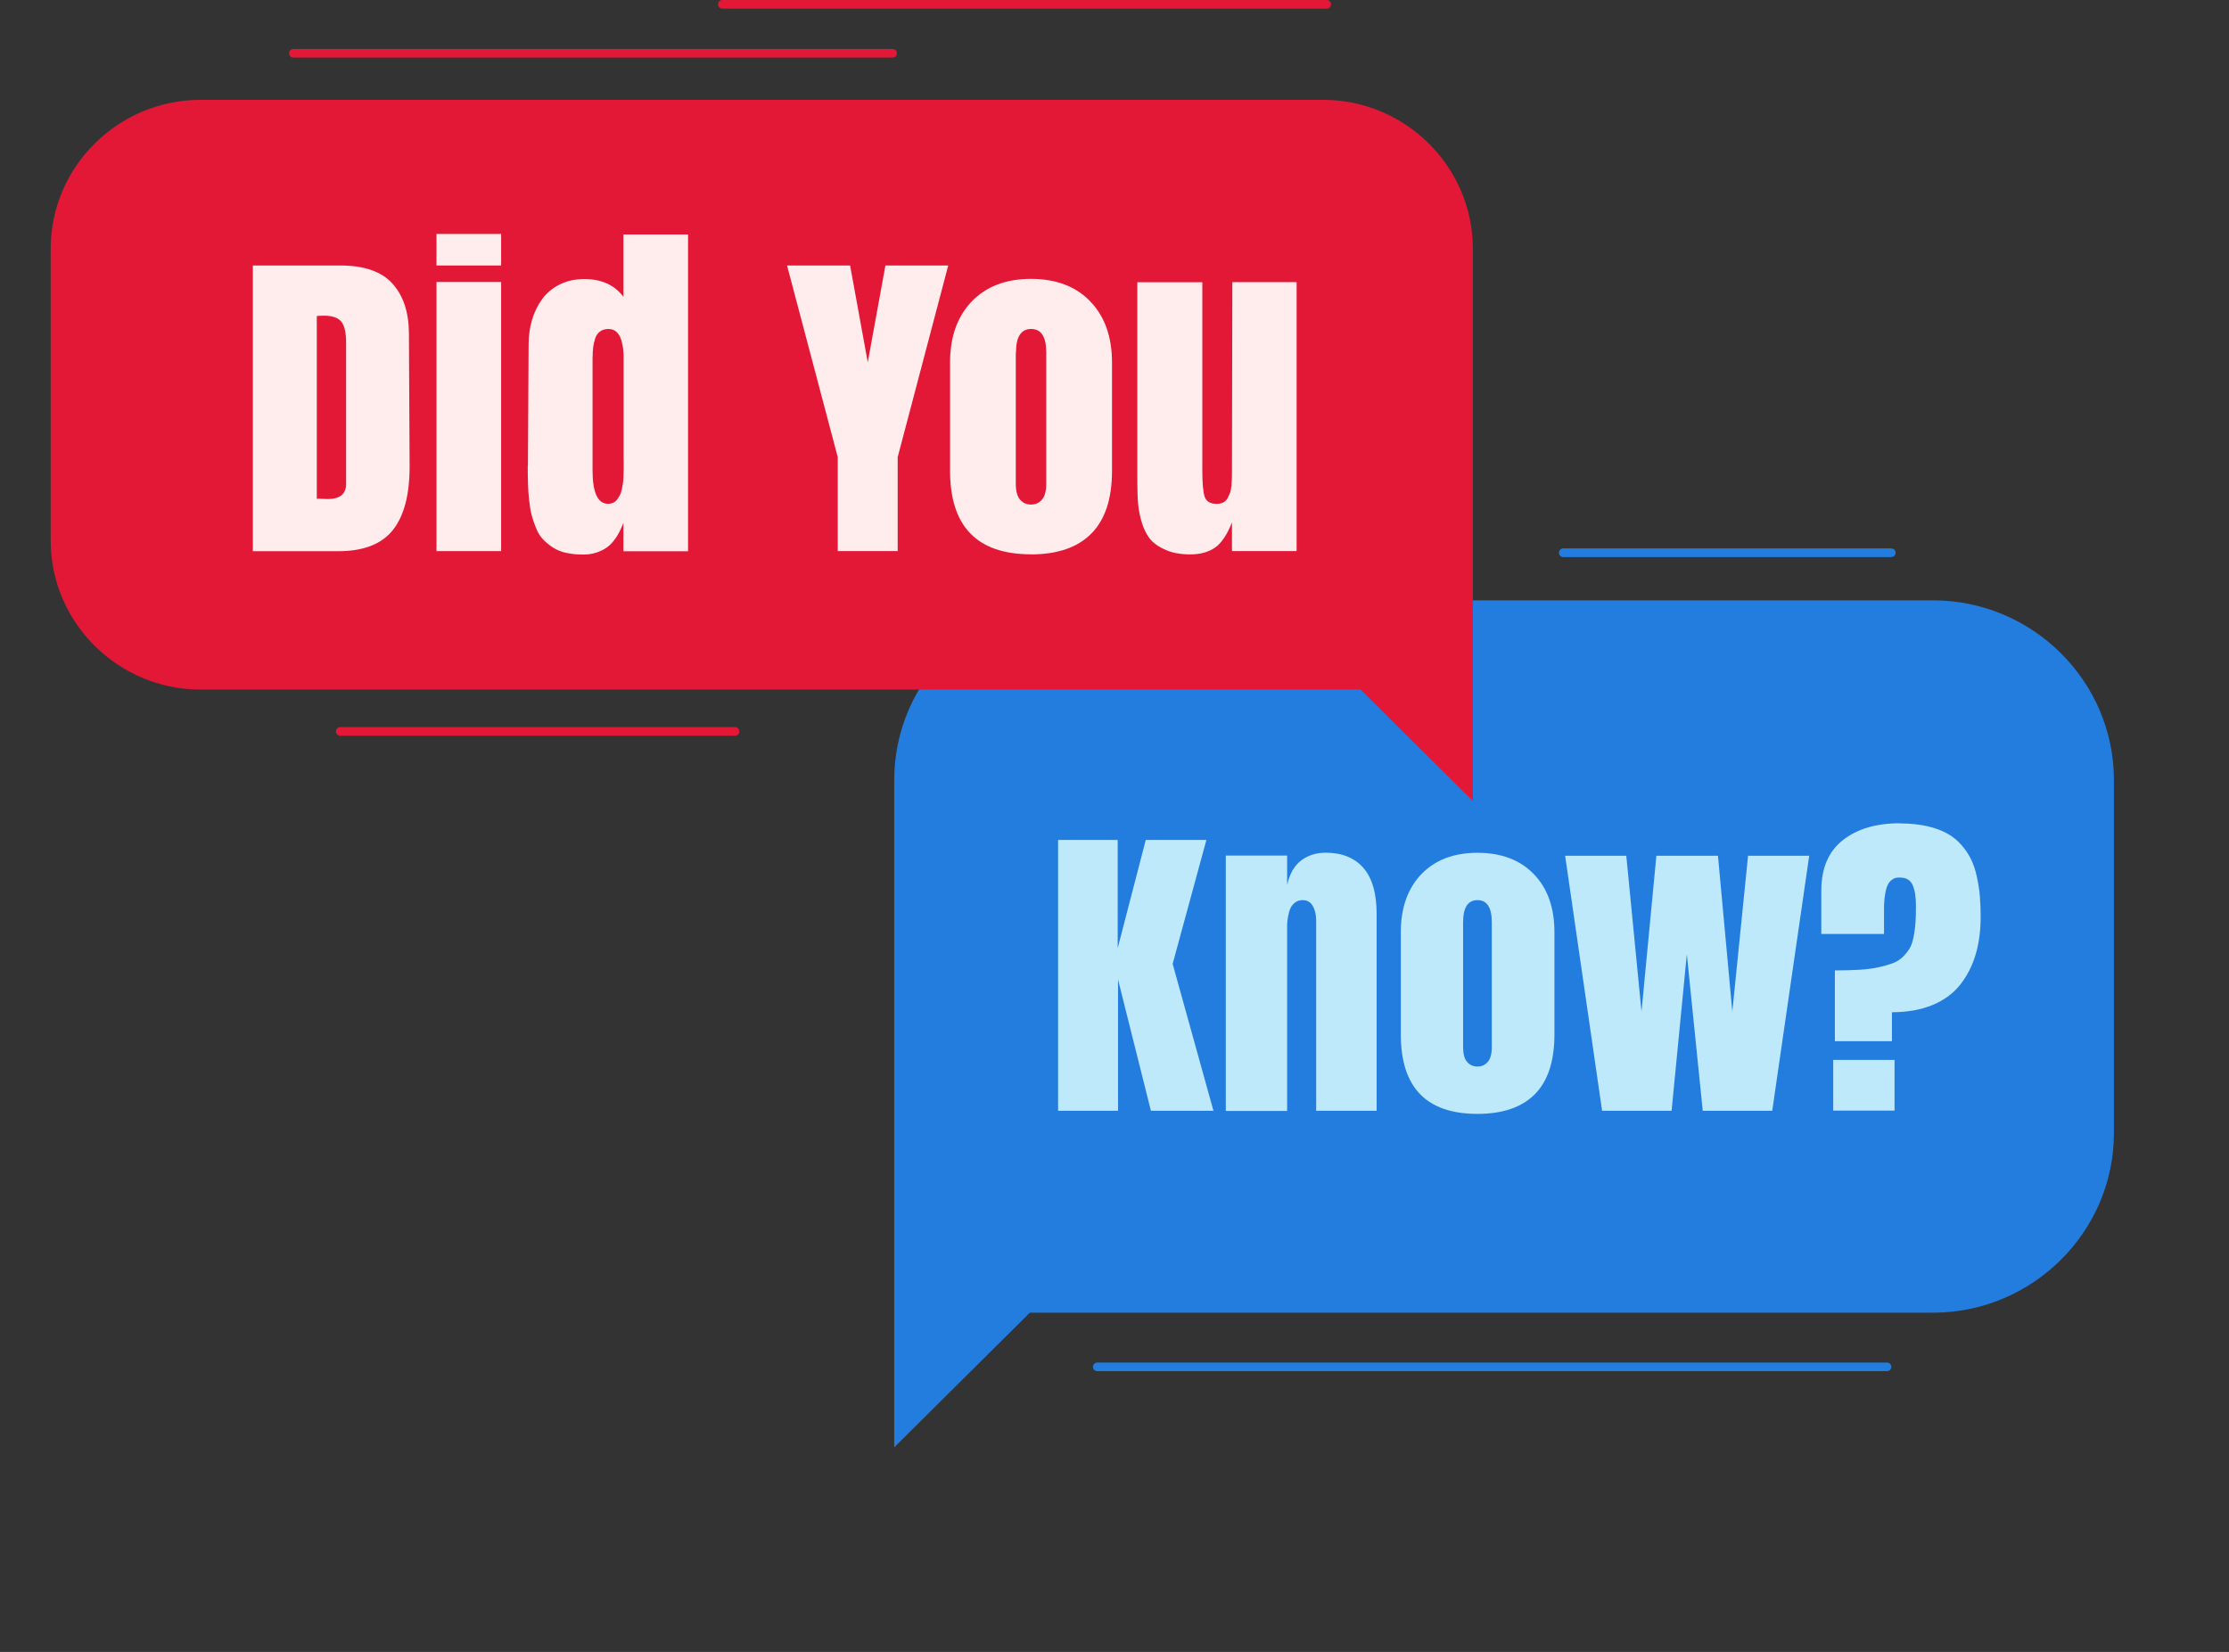 <svg width="510" height="378" viewBox="0 0 510 378" fill="none" xmlns="http://www.w3.org/2000/svg">
<rect x="0" y="0" width="510" height="378" fill="#333333" stroke="none"/>
<path d="M245.995 137.37H442.273C465.041 137.37 483.67 155.868 483.67 178.476V259.266C483.67 281.875 465.041 300.372 442.273 300.372H235.626L204.598 331.182V178.476C204.598 155.868 223.226 137.37 245.995 137.37Z" fill="#227DDE"/>
<path d="M262.155 192.192H276.027L268.305 220.551L277.64 254.167H263.33L255.807 224.128V254.167H242.094V192.192H255.727V216.974L262.155 192.192Z" fill="#BEE9FA"/>
<path d="M280.466 254.167V195.769H294.497V202.468C295.074 199.958 296.129 198.101 297.681 196.915C299.234 195.729 301.125 195.117 303.334 195.117C307.016 195.117 309.882 196.263 311.912 198.555C313.942 200.848 314.977 204.385 314.977 209.148V254.167H301.144V210.591C301.144 209.365 300.906 208.298 300.408 207.369C299.911 206.441 299.114 205.966 298.02 205.966C297.343 205.966 296.766 206.164 296.288 206.539C295.811 206.915 295.472 207.35 295.253 207.824C295.034 208.298 294.855 208.931 294.716 209.721C294.577 210.492 294.517 211.105 294.497 211.52C294.497 211.935 294.497 212.488 294.497 213.16V254.207H280.466V254.167Z" fill="#BEE9FA"/>
<path d="M338.064 254.879C326.361 254.879 320.51 248.831 320.51 236.717V213.298C320.51 207.725 322.082 203.298 325.207 200.037C328.331 196.777 332.63 195.136 338.064 195.136C343.497 195.136 347.816 196.777 350.961 200.037C354.105 203.298 355.657 207.725 355.657 213.298V236.717C355.657 242.804 354.165 247.369 351.179 250.373C348.194 253.377 343.816 254.879 338.064 254.879ZM334.76 211.065V239.582C334.76 241.144 335.058 242.27 335.675 242.982C336.292 243.693 337.089 244.049 338.044 244.049C338.999 244.049 339.795 243.693 340.412 242.982C341.029 242.27 341.328 241.124 341.328 239.582V211.065C341.328 207.666 340.233 205.966 338.044 205.966C335.855 205.966 334.76 207.666 334.76 211.065Z" fill="#BEE9FA"/>
<path d="M393.074 195.808L396.358 231.48L399.96 195.808H413.952L405.493 254.167H389.591L385.949 218.338L382.466 254.167H366.564L358.105 195.808H372.097L375.58 231.48L378.983 195.808H393.094H393.074Z" fill="#BEE9FA"/>
<path d="M434.789 188.417C437.038 188.417 439.068 188.634 440.879 189.03C442.69 189.445 444.243 189.998 445.497 190.709C446.77 191.401 447.865 192.29 448.8 193.377C449.736 194.464 450.492 195.571 451.03 196.737C451.587 197.903 452.025 199.247 452.343 200.769C452.662 202.29 452.9 203.753 453 205.136C453.119 206.539 453.179 208.101 453.179 209.8C453.179 212.942 452.801 215.788 452.045 218.357C451.288 220.927 450.134 223.219 448.562 225.235C446.989 227.251 444.88 228.832 442.233 229.938C439.586 231.045 436.461 231.618 432.879 231.618V238.239H419.823V222.053C421.992 222.053 423.903 221.994 425.535 221.895C427.186 221.796 428.659 221.598 429.933 221.302C431.227 221.025 432.321 220.689 433.197 220.353C434.093 219.998 434.849 219.504 435.486 218.851C436.123 218.199 436.62 217.547 436.998 216.895C437.357 216.243 437.655 215.353 437.854 214.267C438.073 213.18 438.193 212.112 438.272 211.085C438.352 210.057 438.372 208.733 438.372 207.152C438.372 205.176 438.113 203.634 437.615 202.508C437.118 201.381 436.143 200.808 434.729 200.808C434.371 200.808 434.053 200.808 433.794 200.867C433.535 200.907 433.217 201.065 432.839 201.342C432.461 201.618 432.162 201.994 431.923 202.468C431.684 202.943 431.485 203.654 431.326 204.603C431.147 205.551 431.067 206.697 431.067 208.041V213.713H416.718V203.832C416.718 198.694 418.35 194.84 421.634 192.251C424.918 189.662 429.276 188.377 434.749 188.377L434.789 188.417ZM419.444 254.128V242.527H433.476V254.128H419.444Z" fill="#BEE9FA"/>
<path d="M302.716 22.846H45.876C27.028 22.846 11.604 38.162 11.604 56.877V123.754C11.604 142.469 27.028 157.785 45.876 157.785H311.294L336.988 183.298V56.877C336.988 38.162 321.564 22.846 302.716 22.846Z" fill="#E31837"/>
<path d="M57.856 126.105V60.75H77.898C83.332 60.75 87.292 62.134 89.78 64.881C92.268 67.628 93.522 71.402 93.561 76.185L93.721 106.718C93.721 113.26 92.427 118.121 89.86 121.323C87.292 124.524 83.132 126.125 77.401 126.125H57.856V126.105ZM72.485 72.311V114.149C72.485 114.149 72.724 114.109 72.982 114.109C73.141 114.109 73.46 114.109 73.918 114.149C74.376 114.169 74.734 114.189 75.012 114.189C77.799 114.189 79.192 113.023 79.192 110.71V78.458C79.192 76.086 78.814 74.446 78.057 73.556C77.301 72.667 75.988 72.232 74.117 72.232C73.818 72.232 73.281 72.252 72.505 72.311H72.485Z" fill="#FFEDED"/>
<path d="M99.87 60.75V53.537H114.658V60.75H99.87ZM99.87 126.105V64.525H114.658V126.105H99.87Z" fill="#FFEDED"/>
<path d="M120.788 106.54L120.947 78.813C120.947 76.837 121.206 74.98 121.723 73.221C122.241 71.462 123.017 69.861 124.032 68.458C125.047 67.055 126.4 65.928 128.052 65.098C129.724 64.268 131.595 63.853 133.685 63.853C137.625 63.853 140.611 65.217 142.641 67.924V53.656H157.428V126.145H142.641V119.623C141.586 122.39 140.292 124.287 138.74 125.335C137.187 126.382 135.416 126.896 133.426 126.896C131.993 126.896 130.699 126.758 129.525 126.501C128.351 126.244 127.356 125.829 126.5 125.275C125.664 124.722 124.908 124.109 124.271 123.437C123.614 122.766 123.097 121.935 122.679 120.908C122.261 119.9 121.922 118.912 121.664 117.943C121.405 116.975 121.206 115.809 121.066 114.465C120.927 113.102 120.828 111.857 120.808 110.691C120.768 109.525 120.748 108.161 120.748 106.6L120.788 106.54ZM135.575 81.679V107.568C135.575 112.706 136.75 115.275 139.138 115.275C139.576 115.275 139.974 115.196 140.312 115.038C140.65 114.88 140.949 114.623 141.208 114.287C141.447 113.951 141.666 113.615 141.845 113.279C142.024 112.943 142.163 112.509 142.282 111.916C142.382 111.343 142.482 110.849 142.541 110.453C142.601 110.058 142.641 109.525 142.661 108.853C142.661 108.181 142.681 107.687 142.7 107.37C142.7 107.054 142.7 106.58 142.7 105.928C142.7 105.276 142.681 104.9 142.681 104.762V81.659C142.681 81.027 142.641 80.414 142.581 79.821C142.521 79.228 142.362 78.537 142.143 77.786C141.924 77.035 141.566 76.422 141.068 75.968C140.571 75.493 139.954 75.276 139.218 75.276C138.481 75.276 137.804 75.474 137.287 75.849C136.77 76.225 136.391 76.778 136.172 77.469C135.954 78.161 135.794 78.833 135.715 79.466C135.635 80.098 135.595 80.829 135.595 81.679H135.575Z" fill="#FFEDED"/>
<path d="M205.393 126.105H191.68V104.604L180.077 60.75H194.506L198.547 82.904L202.587 60.75H216.956L205.393 104.604V126.105Z" fill="#FFEDED"/>
<path d="M235.883 126.837C223.544 126.837 217.374 120.453 217.374 107.687V82.983C217.374 77.094 219.026 72.43 222.33 68.991C225.634 65.553 230.151 63.813 235.883 63.813C241.615 63.813 246.173 65.533 249.477 68.991C252.78 72.43 254.432 77.094 254.432 82.983V107.687C254.432 114.109 252.86 118.912 249.696 122.094C246.551 125.275 241.934 126.856 235.883 126.856V126.837ZM232.42 80.651V110.73C232.42 112.37 232.739 113.576 233.395 114.327C234.032 115.078 234.868 115.453 235.903 115.453C236.938 115.453 237.754 115.078 238.411 114.327C239.048 113.576 239.386 112.37 239.386 110.73V80.651C239.386 77.074 238.232 75.276 235.923 75.276C233.614 75.276 232.46 77.074 232.46 80.651H232.42Z" fill="#FFEDED"/>
<path d="M281.958 64.564H296.666V126.105H281.878V119.544C280.724 122.449 279.391 124.386 277.898 125.374C276.405 126.362 274.554 126.856 272.345 126.856C270.136 126.856 268.444 126.54 266.932 125.928C265.419 125.315 264.225 124.524 263.369 123.596C262.513 122.647 261.857 121.422 261.359 119.9C260.862 118.378 260.563 116.916 260.424 115.493C260.284 114.07 260.225 112.37 260.225 110.414V64.584H275.092V107.449C275.092 110.572 275.271 112.647 275.649 113.714C276.027 114.762 276.943 115.295 278.396 115.295C278.953 115.295 279.43 115.196 279.868 114.979C280.286 114.781 280.625 114.445 280.863 114.011C281.102 113.576 281.281 113.141 281.441 112.746C281.6 112.331 281.699 111.797 281.759 111.125C281.819 110.453 281.839 109.92 281.859 109.544C281.859 109.169 281.878 108.635 281.878 107.944V107.449L281.958 64.584V64.564Z" fill="#FFEDED"/>
<path d="M204.239 13.182H67.131C66.574 13.182 66.136 12.747 66.136 12.194C66.136 11.64 66.574 11.205 67.131 11.205H204.219C204.776 11.205 205.214 11.64 205.214 12.194C205.214 12.747 204.776 13.182 204.219 13.182H204.239Z" fill="#E31837"/>
<path d="M168.156 168.358H77.858C77.301 168.358 76.863 167.923 76.863 167.37C76.863 166.816 77.301 166.382 77.858 166.382H168.156C168.713 166.382 169.151 166.816 169.151 167.37C169.151 167.923 168.713 168.358 168.156 168.358Z" fill="#E31837"/>
<path d="M303.552 1.976H165.31C164.752 1.976 164.314 1.541 164.314 0.988C164.314 0.435 164.752 0 165.31 0H303.552C304.109 0 304.547 0.435 304.547 0.988C304.547 1.541 304.109 1.976 303.552 1.976Z" fill="#E31837"/>
<path d="M432.719 127.469H357.687C357.129 127.469 356.691 127.034 356.691 126.481C356.691 125.928 357.129 125.493 357.687 125.493H432.719C433.276 125.493 433.714 125.928 433.714 126.481C433.714 127.034 433.276 127.469 432.719 127.469Z" fill="#227DDE"/>
<path d="M431.744 313.752H251.069C250.512 313.752 250.074 313.317 250.074 312.764C250.074 312.21 250.512 311.775 251.069 311.775H431.744C432.301 311.775 432.739 312.21 432.739 312.764C432.739 313.317 432.301 313.752 431.744 313.752Z" fill="#227DDE"/>
</svg>
